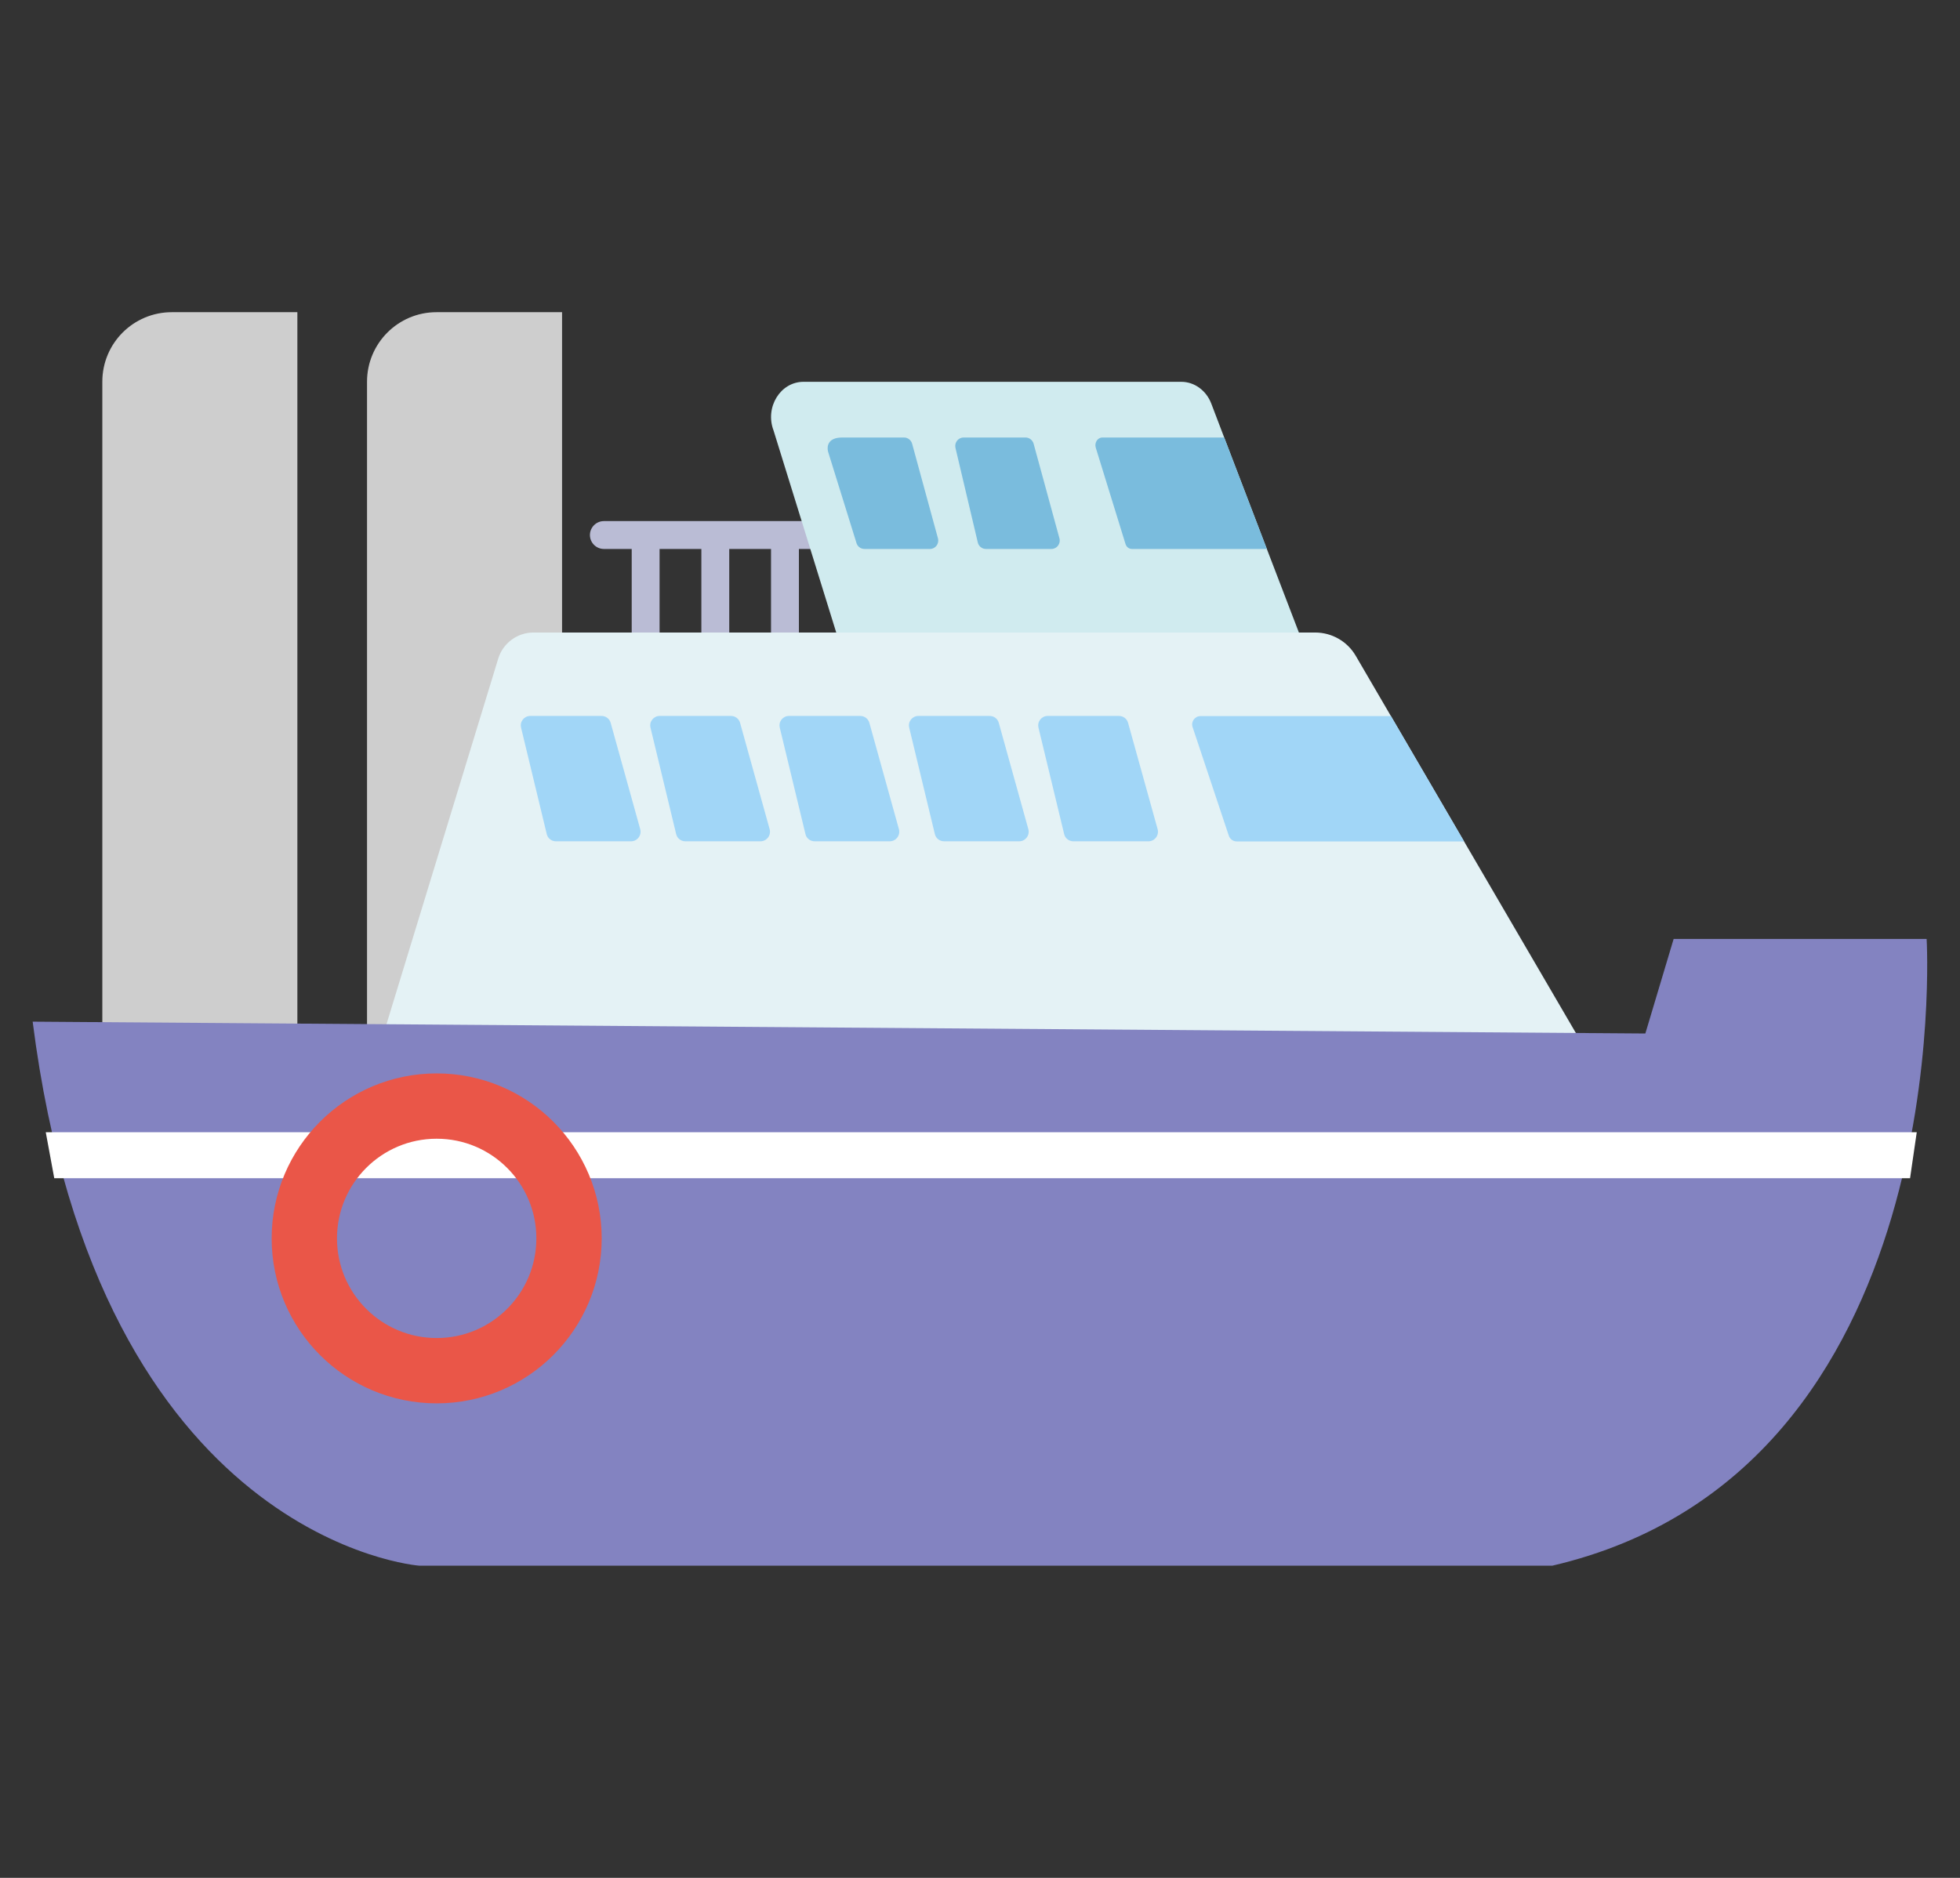 <svg width="120" height="115" viewBox="0 0 120 115" fill="none" xmlns="http://www.w3.org/2000/svg">
<rect x="0" y="0" width="120" height="115" fill="#333333" stroke="none"/>
<g clip-path="url(#clip0_1403_5191)">
<path d="M36.971 31.912H66.823V33.618H36.971C36.502 33.618 36.118 33.234 36.118 32.765C36.118 32.296 36.502 31.912 36.971 31.912Z" fill="#BABCD5"/>
<path d="M40.382 32.765H38.676V39.588H40.382V32.765Z" fill="#BABCD5"/>
<path d="M44.647 32.765H42.941V39.588H44.647V32.765Z" fill="#BABCD5"/>
<path d="M48.912 32.765H47.206V39.588H48.912V32.765Z" fill="#BABCD5"/>
<path d="M53.176 32.765H51.471V39.588H53.176V32.765Z" fill="#BABCD5"/>
<path d="M10.521 19.118H18.206V69.441H6.265V23.374C6.265 21.02 8.167 19.118 10.521 19.118Z" fill="#CECECE"/>
<path d="M26.727 19.118H34.412V69.441H22.471V23.374C22.471 21.028 24.373 19.118 26.727 19.118Z" fill="#CECECE"/>
<path d="M21.618 69.441H100.088L83.004 40.16C82.492 39.281 81.545 38.735 80.522 38.735H32.663C31.674 38.735 30.795 39.384 30.505 40.33L21.609 69.441H21.618Z" fill="#E4F2F5"/>
<path d="M2 62.566L100.736 63.291L102.468 57.5H117.957C117.957 57.5 119.885 90.091 95.039 95.882H25.669C25.669 95.882 6.043 94.432 2 62.566Z" fill="#8383C1"/>
<path d="M2.802 69.339H117.352L116.942 72.154H3.322L2.802 69.339Z" fill="white"/>
<path d="M26.735 83.941C31.21 83.941 34.838 80.313 34.838 75.838C34.838 71.363 31.21 67.735 26.735 67.735C22.26 67.735 18.632 71.363 18.632 75.838C18.632 80.313 22.26 83.941 26.735 83.941Z" stroke="#EA5648" stroke-width="4" stroke-miterlimit="10"/>
<path d="M79.524 38.735H51.198L47.359 26.359C46.822 24.943 47.777 23.382 49.193 23.382H72.325C73.127 23.382 73.852 23.911 74.159 24.713L74.952 26.794L77.562 33.618L79.524 38.735Z" fill="#D0EBEF"/>
<path d="M31.904 44.569L33.474 51.077C33.533 51.342 33.772 51.521 34.036 51.521H38.634C39.018 51.521 39.299 51.154 39.197 50.779L37.389 44.271C37.32 44.015 37.09 43.844 36.826 43.844H32.467C32.092 43.844 31.81 44.194 31.904 44.561V44.569Z" fill="#A1D6F7"/>
<path d="M39.828 44.569L41.397 51.077C41.457 51.342 41.696 51.521 41.96 51.521H46.558C46.941 51.521 47.223 51.154 47.121 50.779L45.312 44.271C45.244 44.015 45.014 43.844 44.749 43.844H40.391C40.016 43.844 39.734 44.194 39.828 44.561V44.569Z" fill="#A1D6F7"/>
<path d="M47.743 44.569L49.313 51.077C49.372 51.342 49.611 51.521 49.876 51.521H54.473C54.857 51.521 55.138 51.154 55.036 50.779L53.228 44.271C53.159 44.015 52.929 43.844 52.665 43.844H48.306C47.931 43.844 47.649 44.194 47.743 44.561V44.569Z" fill="#A1D6F7"/>
<path d="M55.667 44.569L57.236 51.077C57.296 51.342 57.535 51.521 57.799 51.521H62.397C62.781 51.521 63.062 51.154 62.96 50.779L61.151 44.271C61.083 44.015 60.853 43.844 60.589 43.844H56.23C55.855 43.844 55.573 44.194 55.667 44.561V44.569Z" fill="#A1D6F7"/>
<path d="M63.582 44.569L65.152 51.077C65.212 51.342 65.45 51.521 65.715 51.521H70.312C70.696 51.521 70.977 51.154 70.875 50.779L69.067 44.271C68.999 44.015 68.768 43.844 68.504 43.844H64.145C63.77 43.844 63.489 44.194 63.582 44.561V44.569Z" fill="#A1D6F7"/>
<path d="M85.162 43.853L89.64 51.529H75.72C75.498 51.529 75.302 51.385 75.234 51.18L73.016 44.527C72.905 44.194 73.152 43.853 73.502 43.853H85.162Z" fill="#A1D6F7"/>
<path d="M50.694 27.647L52.426 33.217C52.477 33.447 52.682 33.618 52.921 33.618H56.938C57.271 33.618 57.518 33.294 57.424 32.961L55.846 27.178C55.786 26.956 55.582 26.794 55.36 26.794H51.556C50.694 26.794 50.618 27.323 50.694 27.647Z" fill="#7ABCDD"/>
<path d="M58.499 27.434L59.864 33.217C59.915 33.447 60.119 33.618 60.358 33.618H64.376C64.708 33.618 64.956 33.294 64.862 32.961L63.284 27.178C63.224 26.956 63.019 26.794 62.798 26.794H58.993C58.661 26.794 58.422 27.11 58.499 27.434Z" fill="#7ABCDD"/>
<path d="M77.562 33.618H69.297C69.118 33.618 68.956 33.49 68.905 33.302L67.088 27.417C66.994 27.11 67.199 26.794 67.489 26.794H74.952L77.562 33.618Z" fill="#7ABCDD"/>
</g>
<defs>
<clipPath id="clip0_1403_5191">
<rect width="116" height="76.765" fill="white" transform="translate(2 19.118)"/>
</clipPath>
</defs>
</svg>
